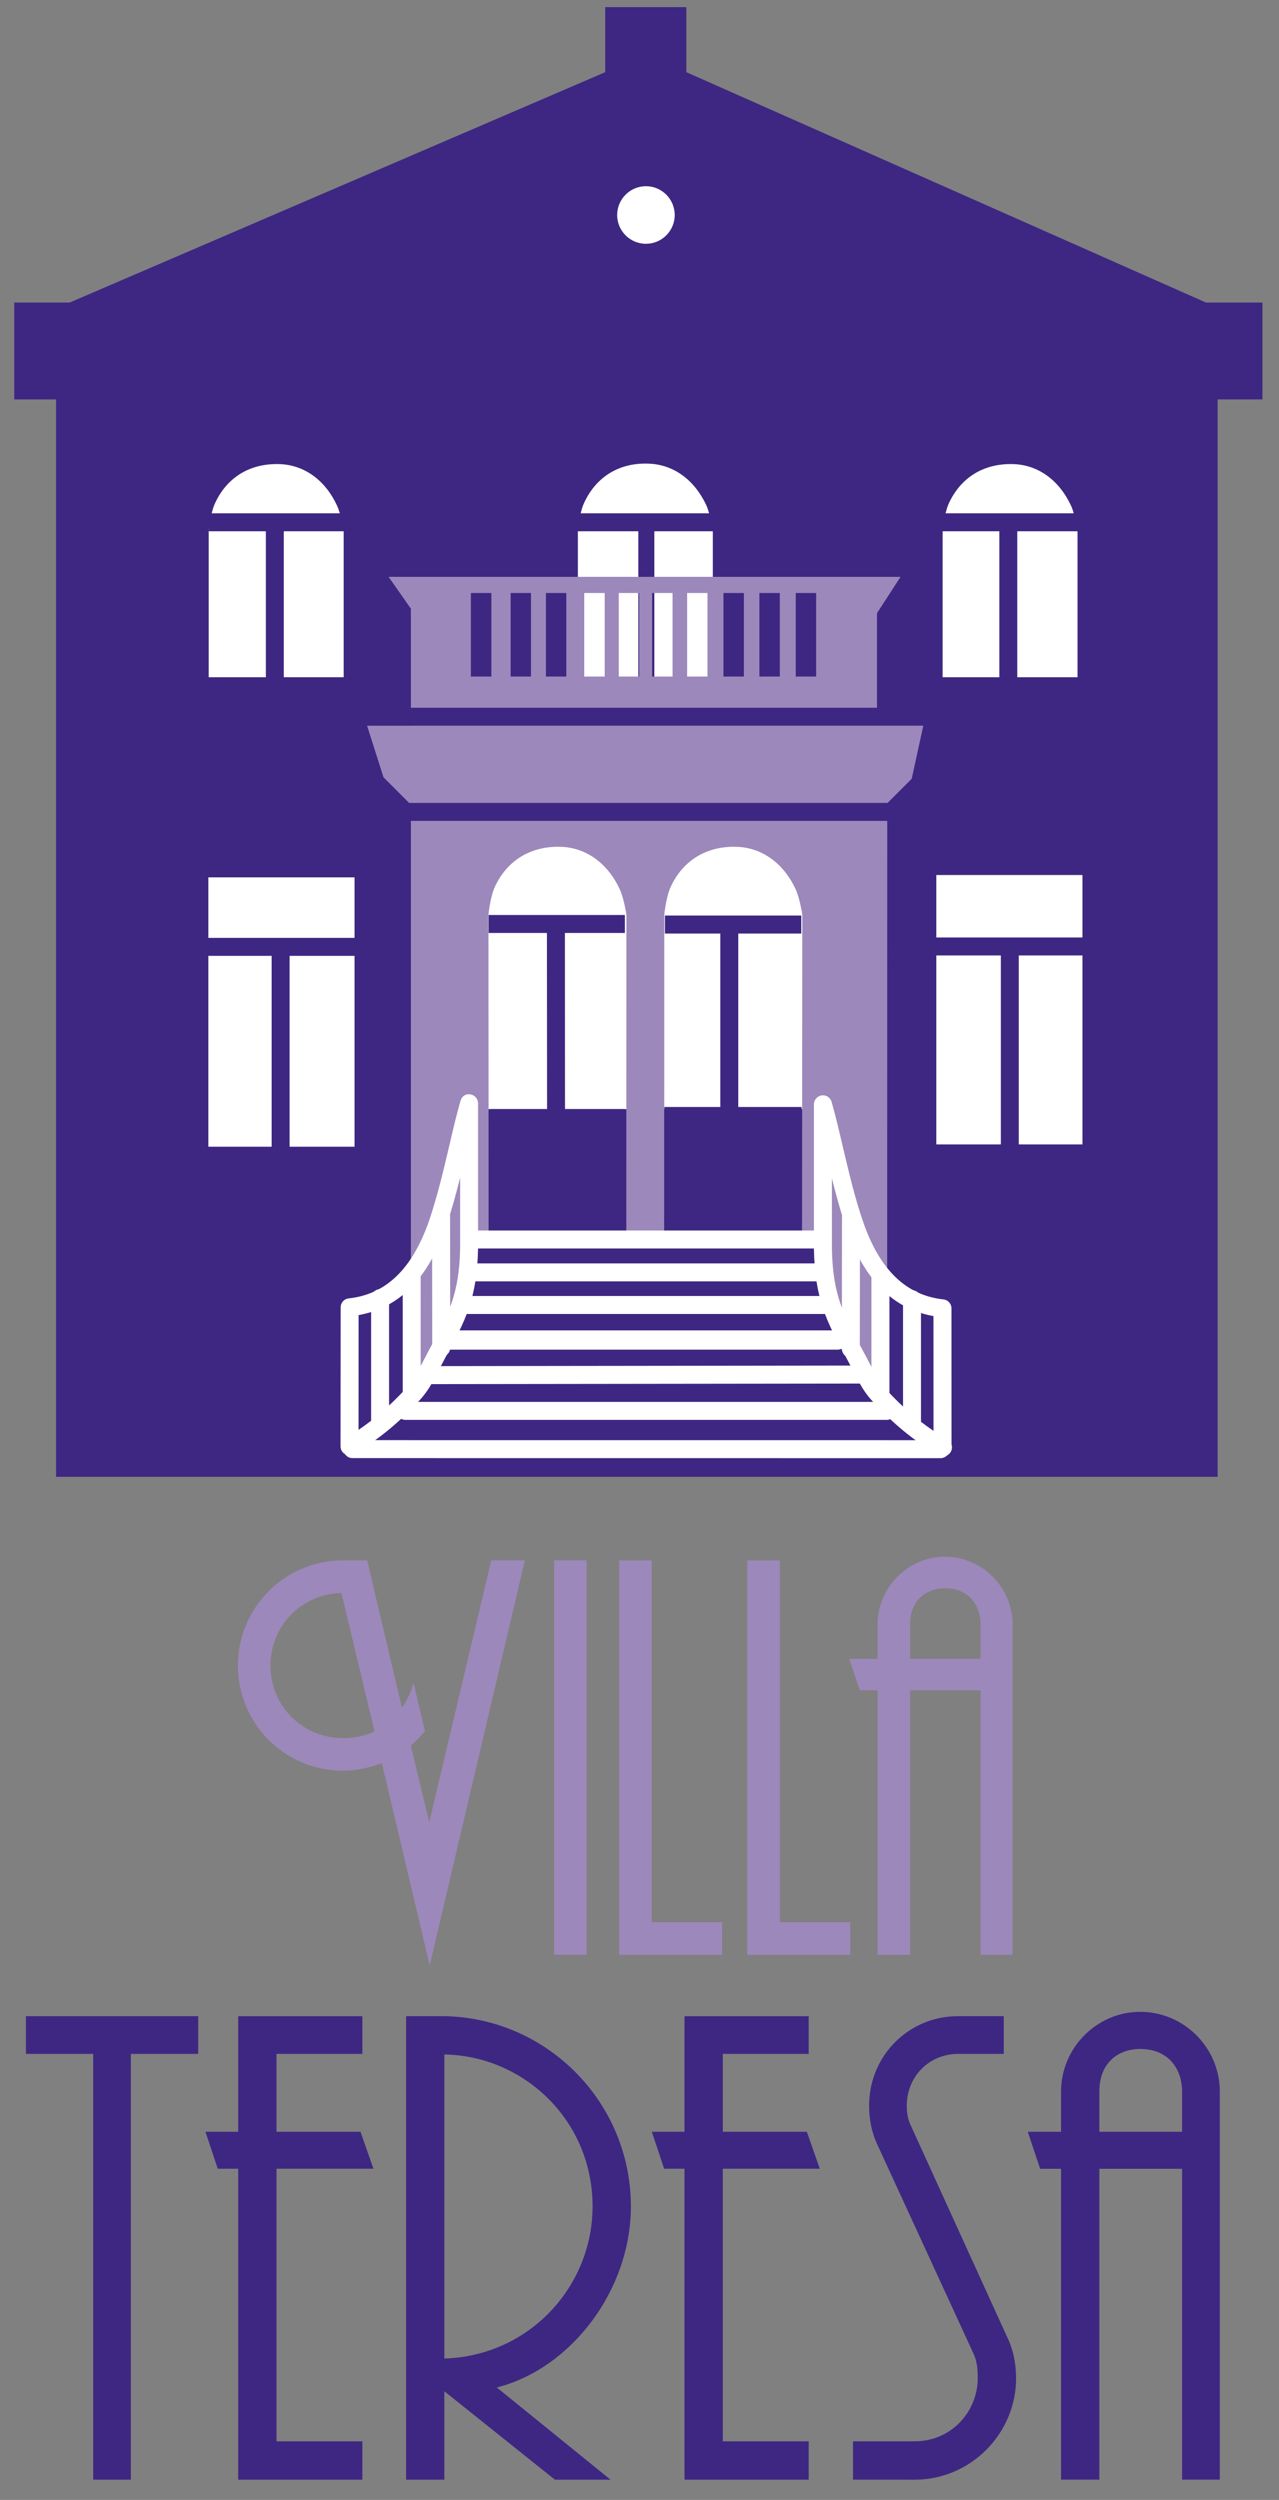 <?xml version="1.0" encoding="utf-8"?>
<!-- Generator: Adobe Illustrator 15.0.0, SVG Export Plug-In . SVG Version: 6.00 Build 0)  -->
<!DOCTYPE svg PUBLIC "-//W3C//DTD SVG 1.1//EN" "http://www.w3.org/Graphics/SVG/1.1/DTD/svg11.dtd">
<svg version="1.1" id="Ebene_1" xmlns="http://www.w3.org/2000/svg" xmlns:xlink="http://www.w3.org/1999/xlink" x="0px" y="0px"
	 width="179.543px" height="350.746px" viewBox="0 0 179.543 350.746" enable-background="new 0 0 179.543 350.746"
	 xml:space="preserve">
<rect x="0" y="0" width="179.543" height="350.746" fill="#808080" stroke="none"/>
<g>
	<polygon fill="#3E2782" points="2.296,42.745 9.844,42.745 85.256,10.319 85.256,1.296 96.051,1.296 96.051,10.319 169.231,42.745 
		176.924,42.745 176.924,55.748 170.628,55.748 170.628,206.912 8.167,206.912 8.167,55.748 2.296,55.748 	"/>
	<path fill="#3E2782" d="M170.924,207.201H7.872V56.042H2V42.449h7.783L84.96,10.126V1h11.386v9.126l72.946,32.323h7.928v13.593
		h-6.296V207.201z M8.471,206.613h161.861V55.455h6.296V43.041l-7.518-0.026L95.755,10.513V1.592H85.552v8.921l-0.175,0.076
		L9.844,43.041H2.592v12.414h5.879V206.613z"/>
	<rect x="59.744" y="116.343" fill="#FFFFFF" width="56.939" height="39.266"/>
	<rect x="93.342" y="128.451" fill="#3E2782" width="19.14" height="2.527"/>
	<rect x="101.118" y="129.21" fill="#3E2782" width="2.519" height="27.012"/>
	<rect x="68.597" y="128.375" fill="#3E2782" width="19.124" height="2.523"/>
	<polygon fill="#3E2782" points="76.797,156.921 76.774,128.953 79.301,128.953 79.315,156.921 	"/>
	<path fill="#FFFFFF" d="M80.848,74.363c0,0,0.235-2.541,0.926-3.982c1.798-3.846,5.212-5.75,9.323-5.602
		c3.588,0.129,6.6,2.363,8.284,5.967c0.614,1.318,0.955,3.617,0.955,3.617v20.861H80.848V74.363z"/>
	<path fill="#3E2782" d="M100.602,95.494H80.575V74.363c0.008-0.129,0.25-2.631,0.948-4.104c1.744-3.717,4.983-5.766,9.126-5.766
		c0.151,0,0.303,0,0.455,0.016c3.664,0.129,6.774,2.367,8.526,6.121c0.622,1.344,0.956,3.592,0.971,3.688V95.494z M81.121,94.951
		h18.942V74.363c0,0-0.35-2.236-0.926-3.504c-1.669-3.563-4.604-5.678-8.049-5.807c-4.096-0.176-7.358,1.793-9.065,5.445
		c-0.667,1.385-0.902,3.865-0.902,3.889V94.951z"/>
	<rect x="81.083" y="72.015" fill="#3E2782" width="19.147" height="2.523"/>
	<rect x="89.603" y="73.927" fill="#3E2782" width="2.253" height="21.707"/>
	<rect x="28.96" y="122.796" fill="#FFFFFF" width="21.112" height="38.385"/>
	<path fill="#3E2782" d="M50.36,161.476H28.657V122.5H50.36V161.476z M29.249,160.888h20.52v-37.793h-20.52V160.888z"/>
	<rect x="131.143" y="122.474" fill="#FFFFFF" width="21.112" height="38.381"/>
	<path fill="#3E2782" d="M152.551,161.15H130.84v-38.977h21.711V161.15z M131.438,160.562h20.513v-37.793h-20.513V160.562z"/>
	<path fill="#FFFFFF" d="M29.021,74.431c0,0,0.25-2.541,0.933-3.99c1.806-3.838,5.227-5.742,9.331-5.598
		c3.588,0.133,6.6,2.367,8.283,5.977c0.607,1.32,0.948,3.611,0.948,3.611v20.861H29.021V74.431z"/>
	<path fill="#3E2782" d="M48.782,95.574H28.748V74.431c0.016-0.129,0.266-2.635,0.956-4.107c1.806-3.85,5.257-5.891,9.588-5.758
		c3.664,0.141,6.767,2.379,8.52,6.141c0.622,1.336,0.963,3.588,0.971,3.684V95.574z M29.294,95.019h18.95V74.431
		c0,0-0.35-2.23-0.934-3.496c-1.653-3.574-4.589-5.689-8.033-5.818c-0.137-0.008-0.281-0.008-0.417-0.008
		c-3.938,0-7.01,1.934-8.656,5.453c-0.659,1.389-0.902,3.869-0.91,3.893V95.019z"/>
	<path fill="#FFFFFF" d="M132.053,74.431c0,0,0.243-2.541,0.918-3.99c1.813-3.838,5.234-5.742,9.339-5.598
		c3.596,0.133,6.592,2.367,8.283,5.977c0.607,1.32,0.941,3.611,0.941,3.611v20.861h-19.481V74.431z"/>
	<path fill="#3E2782" d="M151.814,95.574H131.78V74.431c0.007-0.129,0.258-2.635,0.948-4.107c1.805-3.85,5.241-5.891,9.588-5.758
		c3.664,0.141,6.76,2.379,8.527,6.133c0.614,1.344,0.948,3.604,0.971,3.691V95.574z M132.326,95.019h18.935V74.431
		c0,0-0.342-2.23-0.918-3.496c-1.669-3.574-4.597-5.689-8.041-5.818c-0.137-0.008-0.28-0.008-0.417-0.008
		c-3.93,0-7.01,1.934-8.663,5.453c-0.652,1.385-0.896,3.869-0.896,3.893V95.019z"/>
	<path fill="#FFFFFF" d="M86.34,30.168c0-2.397,1.928-4.339,4.332-4.339c2.39,0,4.332,1.942,4.332,4.339
		c0,2.393-1.942,4.335-4.332,4.335C88.268,34.503,86.34,32.561,86.34,30.168"/>
	<path fill="#3E2782" d="M90.672,34.799c-2.549,0-4.635-2.078-4.635-4.631c0-2.557,2.086-4.635,4.635-4.635
		c2.557,0,4.627,2.079,4.627,4.635C95.299,32.721,93.229,34.799,90.672,34.799 M90.672,26.125c-2.223,0-4.036,1.813-4.036,4.043
		c0,2.227,1.813,4.036,4.036,4.036c2.23,0,4.043-1.809,4.043-4.036C94.715,27.938,92.902,26.125,90.672,26.125"/>
	<rect x="29.31" y="72.015" fill="#3E2782" width="19.139" height="2.523"/>
	<rect x="37.32" y="73.582" fill="#3E2782" width="2.519" height="21.707"/>
	<rect x="28.771" y="131.587" fill="#3E2782" width="21.256" height="2.523"/>
	<rect x="38.132" y="133.275" fill="#3E2782" width="2.519" height="27.762"/>
	<rect x="132.288" y="72.015" fill="#3E2782" width="19.124" height="2.523"/>
	<rect x="140.284" y="73.582" fill="#3E2782" width="2.519" height="21.703"/>
	<rect x="131.143" y="131.531" fill="#3E2782" width="21.248" height="2.52"/>
	<rect x="140.496" y="133.214" fill="#3E2782" width="2.519" height="27.754"/>
	<path fill-rule="evenodd" clip-rule="evenodd" fill="#9C88BB" d="M66.033,83.14h2.996v11.842h-2.996V83.14z M71.608,83.14h2.989
		v11.842h-2.989V83.14z M76.569,83.14h2.989v11.842h-2.989V83.14z M81.948,83.14h2.988v11.842h-2.988V83.14z M86.796,83.14h2.98
		v11.842h-2.98V83.14z M91.483,83.14h2.981v11.842h-2.981V83.14z M96.384,83.14h2.981v11.842h-2.981V83.14z M101.497,83.14h2.989
		v11.842h-2.989V83.14z M106.534,83.14h2.989v11.842h-2.989V83.14z M111.646,83.14h2.981v11.842h-2.981V83.14z M54.669,80.994
		h71.634l-3.254,5.021v15.627h6.539l-1.661,7.594l-3.444,3.436l-0.008,84.941l-66.733-1.404v-83.332l-3.854-3.854l-2.283-7.176
		h6.137V85.402L54.669,80.994z M68.506,128.337c0,0,0.243-2.553,0.926-3.994c1.805-3.826,5.234-5.738,9.33-5.594
		c3.596,0.129,6.6,2.361,8.284,5.969c0.614,1.32,0.948,3.619,0.948,3.619l-0.016,44.424l-19.45,0.068L68.506,128.337z
		 M93.19,128.337c0,0,0.25-2.553,0.933-3.994c1.799-3.826,5.228-5.738,9.323-5.594c3.604,0.129,6.607,2.361,8.292,5.969
		c0.606,1.32,0.948,3.619,0.948,3.619l-0.038,44.424H93.183L93.19,128.337z"/>
	<path fill="none" stroke="#9C88BB" stroke-width="0.121" stroke-miterlimit="3.864" d="M93.19,128.337c0,0,0.25-2.553,0.933-3.994
		c1.799-3.826,5.228-5.738,9.323-5.594c3.604,0.129,6.607,2.361,8.292,5.969c0.606,1.32,0.948,3.619,0.948,3.619l-0.038,44.424
		H93.183L93.19,128.337z"/>
	<path fill="none" stroke="#9C88BB" stroke-width="0.121" stroke-miterlimit="3.864" d="M68.506,128.337
		c0,0,0.243-2.553,0.933-3.994c1.798-3.826,5.228-5.738,9.323-5.594c3.596,0.129,6.6,2.361,8.284,5.969
		c0.614,1.32,0.948,3.619,0.948,3.619l-0.016,44.424l-19.45,0.068L68.506,128.337z"/>
	<polygon fill="none" stroke="#9C88BB" stroke-width="0.121" stroke-miterlimit="3.864" points="54.669,80.994 126.303,80.994 
		123.049,86.015 123.049,101.642 129.588,101.642 127.927,109.236 124.49,112.671 124.475,197.609 57.741,196.208 57.741,112.876 
		53.888,109.023 51.604,101.847 57.741,101.847 57.741,85.386 	"/>
	
		<rect x="111.646" y="83.14" fill="none" stroke="#9C88BB" stroke-width="0.121" stroke-miterlimit="3.864" width="2.981" height="11.842"/>
	
		<rect x="106.542" y="83.14" fill="none" stroke="#9C88BB" stroke-width="0.121" stroke-miterlimit="3.864" width="2.988" height="11.842"/>
	
		<rect x="101.497" y="83.14" fill="none" stroke="#9C88BB" stroke-width="0.121" stroke-miterlimit="3.864" width="2.989" height="11.842"/>
	
		<rect x="96.399" y="83.14" fill="none" stroke="#9C88BB" stroke-width="0.121" stroke-miterlimit="3.864" width="2.974" height="11.842"/>
	
		<rect x="91.483" y="83.14" fill="none" stroke="#9C88BB" stroke-width="0.121" stroke-miterlimit="3.864" width="2.989" height="11.842"/>
	
		<rect x="86.803" y="83.14" fill="none" stroke="#9C88BB" stroke-width="0.121" stroke-miterlimit="3.864" width="2.981" height="11.842"/>
	
		<rect x="81.956" y="83.14" fill="none" stroke="#9C88BB" stroke-width="0.121" stroke-miterlimit="3.864" width="2.988" height="11.842"/>
	
		<rect x="76.577" y="83.14" fill="none" stroke="#9C88BB" stroke-width="0.121" stroke-miterlimit="3.864" width="2.981" height="11.842"/>
	
		<rect x="71.624" y="83.14" fill="none" stroke="#9C88BB" stroke-width="0.121" stroke-miterlimit="3.864" width="2.974" height="11.842"/>
	
		<rect x="66.04" y="83.14" fill="none" stroke="#9C88BB" stroke-width="0.121" stroke-miterlimit="3.864" width="2.997" height="11.842"/>
	<polygon fill="#3E2782" points="65.017,173.55 114.97,173.966 115.804,182.644 123.641,197.9 57.461,197.339 64.743,182.228 	"/>
	<rect x="93.555" y="155.609" fill="#3E2782" width="18.677" height="18.896"/>
	<path fill="#3E2782" d="M112.527,174.8H93.259v-19.488h19.269V174.8z M93.851,174.208h18.085v-18.305H93.851V174.208z"/>
	<rect x="68.84" y="155.609" fill="#3E2782" width="18.843" height="19.787"/>
	<rect x="49.845" y="99.298" fill="#3E2782" width="81.313" height="2.518"/>
	<rect x="56.058" y="112.65" fill="#3E2782" width="69.259" height="2.521"/>
	<path fill="#FFFFFF" d="M49.063,204.185c-0.213,0-0.425-0.049-0.615-0.156c-0.401-0.227-0.645-0.645-0.645-1.107l0.016-19.502
		c0-0.646,0.485-1.184,1.122-1.252c5.234-0.563,8.914-4.111,11.273-10.844c1.16-3.381,2.025-7.053,2.859-10.594
		c0.516-2.238,1.024-4.371,1.57-6.273c0.167-0.611,0.713-1.033,1.389-0.912c0.614,0.092,1.077,0.627,1.077,1.256v20.289
		c-0.122,7.127-1.791,10.211-4.56,15.324l-1.198,2.271c-0.683,1.361-1.282,2.529-2.587,3.926c-2.959,3.156-5.492,5.227-9.043,7.396
		C49.519,204.128,49.298,204.185,49.063,204.185 M50.338,184.511l-0.008,16.102c2.397-1.631,4.369-3.354,6.592-5.732
		c1.063-1.129,1.532-2.051,2.185-3.33l1.222-2.336c2.67-4.941,4.149-7.662,4.264-14.145v-9.85c-0.577,2.344-1.229,4.684-1.995,6.934
		C60.055,179.435,56.034,183.484,50.338,184.511"/>
	<path fill="#FFFFFF" d="M53.356,200.783c-0.697,0-1.259-0.564-1.259-1.26v-17.387c0-0.693,0.562-1.26,1.259-1.26
		c0.698,0,1.26,0.566,1.26,1.26v17.387C54.616,200.218,54.055,200.783,53.356,200.783"/>
	<path fill="#FFFFFF" d="M57.795,196.398c-0.698,0-1.26-0.561-1.26-1.26v-16.324c0-0.697,0.562-1.264,1.26-1.264
		c0.697,0,1.259,0.566,1.259,1.264v16.324C59.054,195.837,58.492,196.398,57.795,196.398"/>
	<path fill="#FFFFFF" d="M61.944,190.345c-0.698,0-1.268-0.563-1.268-1.264l-0.022-18.418c0-0.695,0.562-1.264,1.267-1.264
		c0.69,0,1.26,0.561,1.26,1.256l0.022,18.422C63.203,189.775,62.642,190.345,61.944,190.345"/>
	<rect x="65.069" y="177.259" fill="#FFFFFF" width="50.416" height="2.518"/>
	<path fill="#FFFFFF" d="M116.146,184.355H64.963c-0.705,0-1.267-0.564-1.267-1.262c0-0.699,0.562-1.26,1.267-1.26h51.183
		c0.698,0,1.259,0.561,1.259,1.26C117.404,183.791,116.844,184.355,116.146,184.355"/>
	<path fill="#FFFFFF" d="M117.564,189.359H62.961c-0.744,0-1.351-0.607-1.351-1.352c0-0.742,0.606-1.35,1.351-1.35h54.604
		c0.751,0,1.35,0.607,1.35,1.35C118.914,188.751,118.315,189.359,117.564,189.359"/>
	<path fill="#FFFFFF" d="M60.268,194.195c-0.698,0-1.267-0.566-1.267-1.256c0-0.697,0.568-1.268,1.267-1.268l61.135-0.082
		c0.698,0,1.26,0.564,1.26,1.258c0,0.699-0.562,1.268-1.26,1.268L60.268,194.195z"/>
	<path fill="#FFFFFF" d="M124.475,199.212H56.899c-0.698,0-1.259-0.568-1.259-1.268c0-0.693,0.561-1.258,1.259-1.258h67.575
		c0.698,0,1.26,0.564,1.26,1.258C125.734,198.644,125.173,199.212,124.475,199.212"/>
	<path fill="#FFFFFF" d="M132.03,204.583L132.03,204.583l-82.55-0.008c-0.698,0-1.26-0.561-1.26-1.26
		c0-0.697,0.562-1.258,1.26-1.258l82.55,0.006c0.698,0,1.26,0.566,1.26,1.26C133.29,204.023,132.729,204.583,132.03,204.583"/>
	<rect x="65.069" y="172.642" fill="#FFFFFF" width="50.416" height="2.523"/>
	<path fill="#FFFFFF" d="M132.372,204.333c-0.03-0.004-0.046-0.004-0.062,0c-0.228,0-0.462-0.061-0.659-0.189
		c-3.565-2.178-6.092-4.256-9.035-7.396c-1.297-1.381-1.881-2.533-2.571-3.885c-0.183-0.371-0.395-0.777-0.63-1.213l-0.592-1.107
		c-2.761-5.105-4.423-8.186-4.566-15.283v-20.318c0-0.629,0.47-1.168,1.085-1.252c0.667-0.09,1.213,0.301,1.396,0.896
		c0.554,1.934,1.055,4.088,1.585,6.355c0.835,3.527,1.692,7.17,2.853,10.529c2.344,6.723,6.023,10.268,11.266,10.842
		c0.637,0.064,1.122,0.605,1.122,1.25l0.008,19.109c0.046,0.129,0.061,0.262,0.061,0.402
		C133.631,203.771,133.069,204.333,132.372,204.333 M116.782,165.33v9.9c0.13,6.463,1.594,9.182,4.264,14.121l0.592,1.1
		c0.243,0.455,0.463,0.881,0.66,1.271c0.645,1.27,1.107,2.188,2.162,3.303c2.207,2.367,4.18,4.09,6.584,5.729l-0.007-16.102
		c-5.697-1.031-9.718-5.084-12.252-12.354C118.012,170.033,117.374,167.685,116.782,165.33"/>
	<path fill="#FFFFFF" d="M128.018,200.919c-0.69,0-1.252-0.568-1.252-1.264v-17.383c0-0.689,0.562-1.256,1.252-1.256
		c0.697,0,1.267,0.566,1.267,1.256v17.383C129.284,200.351,128.715,200.919,128.018,200.919"/>
	<path fill="#FFFFFF" d="M123.587,196.542c-0.697,0-1.259-0.563-1.259-1.26v-16.324c0-0.699,0.562-1.26,1.259-1.26
		c0.698,0,1.268,0.561,1.268,1.26v16.324C124.854,195.98,124.285,196.542,123.587,196.542"/>
	<path fill="#FFFFFF" d="M119.438,190.488L119.438,190.488c-0.697,0-1.259-0.564-1.259-1.266l0.015-18.418
		c0-0.691,0.569-1.26,1.268-1.26c0.697,0,1.259,0.568,1.259,1.266l-0.022,18.42C120.697,189.923,120.136,190.488,119.438,190.488"/>
	<polygon fill="#3E2782" points="18.371,347.904 18.371,288.166 27.822,288.166 27.822,282.871 3.639,282.871 3.639,288.166 
		13.083,288.166 13.083,347.904 	"/>
	<polygon fill="#3E2782" points="38.814,288.166 50.868,288.166 50.868,282.878 33.437,282.878 33.437,299.089 28.839,299.089 
		30.568,304.277 33.437,304.277 33.437,347.904 50.868,347.904 50.868,342.525 38.814,342.525 38.814,304.277 52.424,304.277 
		50.604,299.089 38.814,299.089 	"/>
	<path fill-rule="evenodd" clip-rule="evenodd" fill="#3E2782" d="M62.376,330.904v-42.656c11.099,0.176,20.809,9.188,20.809,21.318
		C83.185,320.753,74.34,330.541,62.376,330.904 M57.006,282.871v65.033h5.37v-12.402l15.521,12.402h7.806L69.742,334.97
		c10.499-2.686,18.82-13.699,18.82-25.404c0-14.566-11.705-26.438-26.187-26.695h-0.523h-3.906H57.006z"/>
	<polygon fill="#3E2782" points="101.467,288.166 113.521,288.166 113.521,282.878 96.088,282.878 96.088,299.089 91.499,299.089 
		93.229,304.277 96.088,304.277 96.088,347.904 113.521,347.904 113.521,342.525 101.467,342.525 101.467,304.277 115.083,304.277 
		113.263,299.089 101.467,299.089 	"/>
	<path fill="#3E2782" d="M128.42,347.904c7.806,0,14.216-6.432,14.216-14.23c0-2.17-0.44-4.15-1.305-5.895L127.896,298.3
		c-0.433-0.865-0.607-1.82-0.607-2.859c0-4.074,3.118-7.275,7.199-7.275h6.418v-5.295h-6.418c-6.941,0-12.486,5.553-12.486,12.57
		c0,1.828,0.349,3.641,1.047,5.211l13.685,29.736c0.433,1.031,0.516,2.07,0.516,3.285c0,4.688-3.717,8.846-8.829,8.846h-8.679v5.385
		H128.42"/>
	<path fill-rule="evenodd" clip-rule="evenodd" fill="#3E2782" d="M165.939,299.097h-11.614v-5.652c0-4.15,2.769-5.971,5.728-5.971
		c4.157,0,5.887,3.027,5.887,5.971V299.097 M148.947,304.285v43.611h5.378v-43.611h11.614v43.611h5.295v-54.451
		c0-6.145-5.029-11.182-11.182-11.182c-6.062,0-11.105,5.037-11.105,11.182v5.652h-4.673l1.737,5.188H148.947z"/>
	<path fill-rule="evenodd" clip-rule="evenodd" fill="#9C88BB" d="M51.544,218.921h-3.398c-8.193,0-14.747,6.652-14.747,14.762
		c0,8.125,6.554,14.754,14.747,14.754c1.919,0,3.687-0.436,5.462-1.039l6.713,28.35l13.359-56.826h-4.719l-8.709,36.754
		l-2.579-10.773c0.736-0.598,1.328-1.326,1.987-1.986l-1.623-6.873c-0.296,1.328-0.88,2.51-1.615,3.543L51.544,218.921
		 M47.925,223.503l4.65,19.412c-1.335,0.66-2.875,0.947-4.43,0.947c-5.599,0-10.173-4.422-10.173-10.18
		C37.973,228.152,42.243,223.654,47.925,223.503"/>
	<rect x="77.783" y="218.921" fill="#9C88BB" width="4.574" height="55.338"/>
	<polygon fill="#9C88BB" points="86.917,218.925 86.917,274.267 101.368,274.267 101.368,269.685 91.483,269.685 91.483,218.925 	
		"/>
	<polygon fill="#9C88BB" points="104.903,218.925 104.903,274.267 119.354,274.267 119.354,269.685 109.47,269.685 109.47,218.925 	
		"/>
	<path fill-rule="evenodd" clip-rule="evenodd" fill="#9C88BB" d="M137.651,232.734h-9.892v-4.809c0-3.535,2.366-5.082,4.885-5.082
		c3.535,0,5.007,2.578,5.007,5.082V232.734 M123.192,237.15v37.117h4.567V237.15h9.892v37.117h4.499v-46.342
		c0-5.23-4.286-9.514-9.506-9.514c-5.166,0-9.452,4.283-9.452,9.514v4.809h-3.982l1.479,4.416H123.192z"/>
</g>
</svg>
